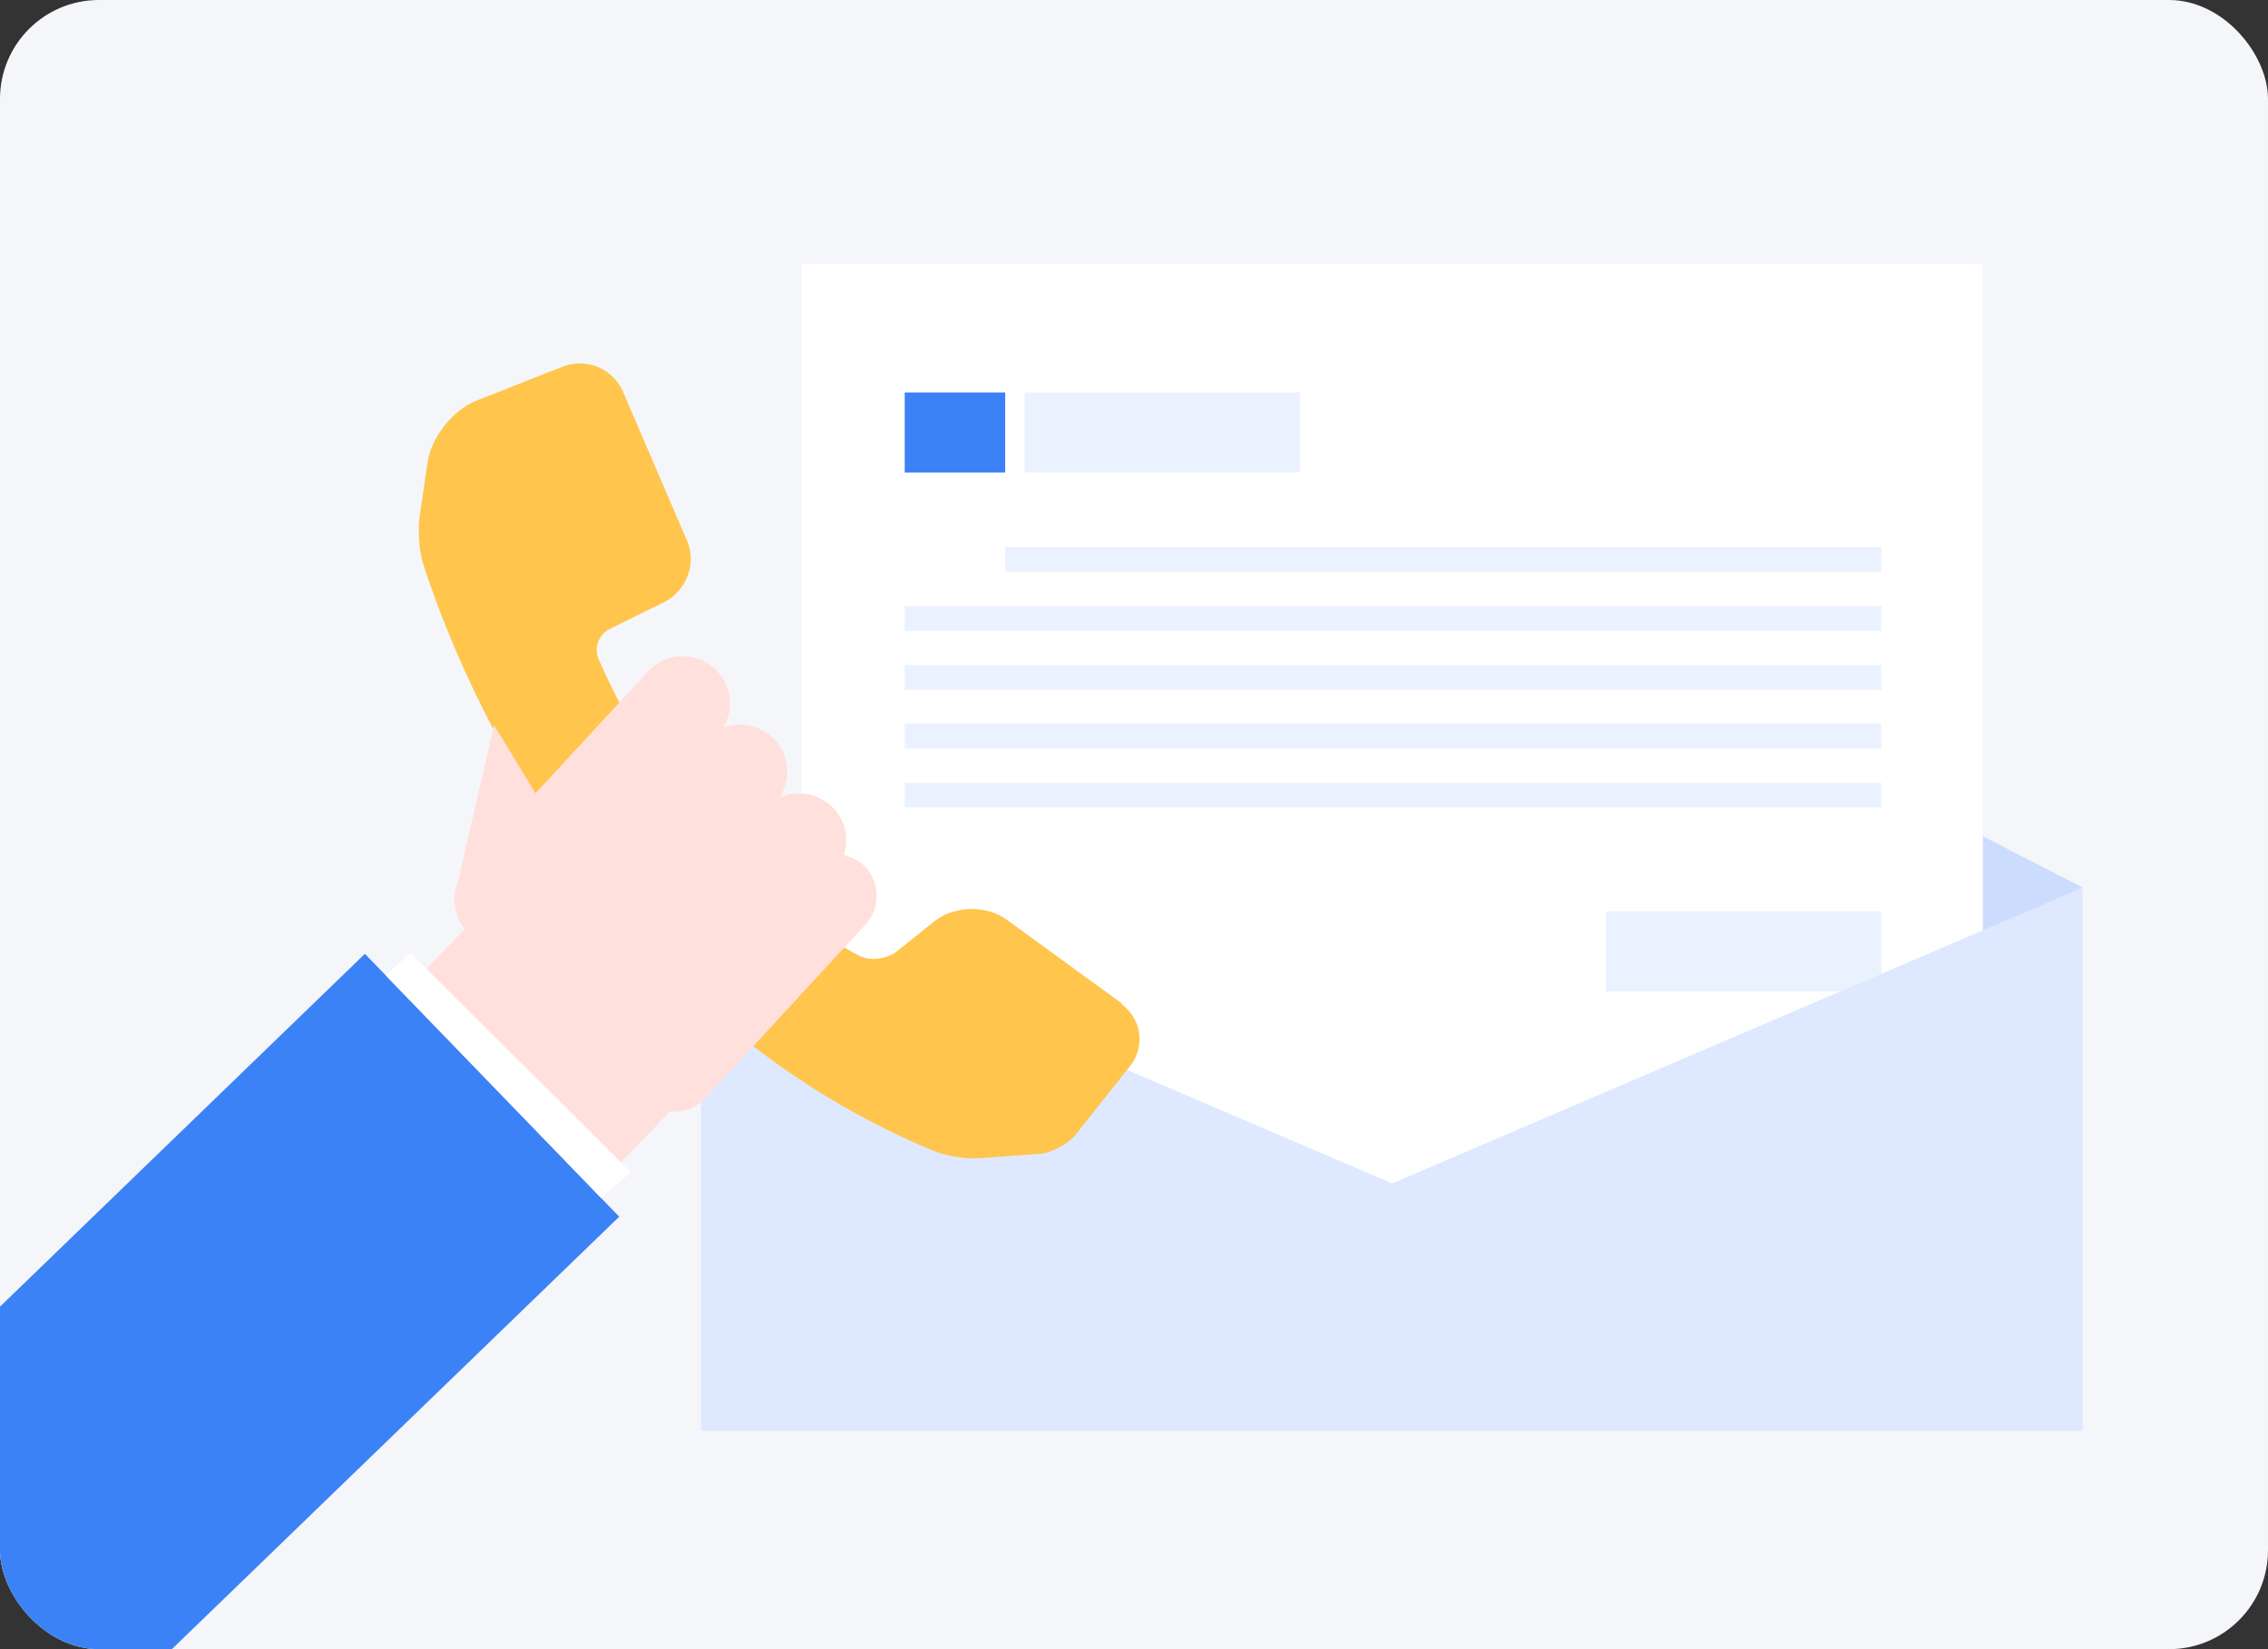 <svg width="550" height="400" viewBox="0 0 550 400" fill="none" xmlns="http://www.w3.org/2000/svg">
<rect x="0" y="0" width="550" height="400" fill="#333333" stroke="none"/>
<g clip-path="url(#clip0_2793_43677)">
<rect width="550" height="400" rx="24" fill="#F5F6F9"/>
<path d="M170 215.273L337.605 129.328L505.075 215.273L337.605 307.375L170 215.273Z" fill="#CCDCFF"/>
<path d="M480.845 64H194.364V321.966H480.845V64Z" fill="white"/>
<path d="M243.762 95.192H219.398V114.603H243.762V95.192Z" fill="#3B82F6"/>
<path d="M315.248 95.192H248.448V114.603H315.248V95.192Z" fill="#EBF2FF"/>
<path d="M456.213 221.029H389.412V240.44H456.213V221.029Z" fill="#EBF2FF"/>
<path d="M456.213 132.675H243.762V138.699H456.213V132.675Z" fill="#EBF2FF"/>
<path d="M456.213 146.999H219.398V153.023H456.213V146.999Z" fill="#EBF2FF"/>
<path d="M456.213 161.323H219.398V167.347H456.213V161.323Z" fill="#EBF2FF"/>
<path d="M456.213 175.513H219.398V181.538H456.213V175.513Z" fill="#EBF2FF"/>
<path d="M456.213 189.837H219.398V195.862H456.213V189.837Z" fill="#EBF2FF"/>
<path d="M337.605 287.026L505.075 215.272V347H170V215.272L337.605 287.026Z" fill="#DEE9FF"/>
<path d="M272.148 243.448L244.129 223.062C239.189 219.456 231.349 219.669 226.606 223.451L217.405 230.816C214.965 232.669 210.873 233.17 208.178 231.776C196.185 225.177 164.63 204.443 145.184 159.924C143.934 157.194 145.219 153.729 148.054 152.448L161.081 146.034C166.478 143.323 169.004 136.635 166.61 131.145L151.081 94.995C148.656 89.4 142.148 86.707 136.492 88.921L115.526 97.18C109.869 99.394 104.594 106.079 103.697 112.065L101.742 125.459C101.347 128.437 101.608 133.286 102.466 136.243C109.462 158.378 141.451 244.151 226.775 279.29C229.619 280.411 234.291 281.117 237.327 280.923L252.023 279.866C255.058 279.672 259.008 277.495 260.947 275.1L274.023 258.594C277.796 253.834 276.877 247.115 271.937 243.51L272.148 243.448Z" fill="#FFC54D"/>
<path d="M121.625 216.082L86.53 252.526L134.462 298.682L169.557 262.238L121.625 216.082Z" fill="#FFE0DD"/>
<path d="M150.166 295.105L10.201 430.43L-17.752 334.094L88.489 231.346L150.166 295.105Z" fill="#3B82F6"/>
<path d="M201.532 195.453C206.203 199.709 206.474 206.96 202.218 211.631L158.298 259.19C154.041 263.861 146.79 264.132 142.12 259.876C137.449 255.62 137.177 248.369 141.434 243.698L185.354 196.139C189.61 191.468 196.861 191.196 201.532 195.453Z" fill="#FFE0DD"/>
<path d="M209.356 209.788C213.451 213.639 213.689 219.984 209.974 224.154L171.033 266.375C167.182 270.47 160.838 270.707 156.668 266.993C152.573 263.142 152.335 256.797 156.05 252.627L194.991 210.406C198.842 206.311 205.186 206.074 209.356 209.788Z" fill="#FFE0DD"/>
<path d="M187.186 178.772C191.857 183.028 192.128 190.279 187.872 194.95L143.952 242.509C139.695 247.18 132.445 247.452 127.774 243.195C123.103 238.939 122.832 231.688 127.088 227.017L171.008 179.458C175.265 174.787 182.515 174.515 187.186 178.772Z" fill="#FFE0DD"/>
<path d="M173.324 162.18C177.995 166.436 178.267 173.687 174.01 178.358L130.09 225.917C125.834 230.588 118.583 230.86 113.912 226.603C109.241 222.347 108.97 215.096 113.226 210.425L157.146 162.866C161.403 158.195 168.654 157.923 173.324 162.18Z" fill="#FFE0DD"/>
<path d="M110.366 216.752L110.53 216.132L119.807 175.876L129.877 192.423L110.366 216.752Z" fill="#FFE0DD"/>
<path d="M93.572 236.628L99.532 231.119L152.992 284.322L145.751 290.546L93.572 236.628Z" fill="white"/>
</g>
<defs>
<clipPath id="clip0_2793_43677">
<rect width="550" height="400" rx="24" fill="white"/>
</clipPath>
</defs>
</svg>
